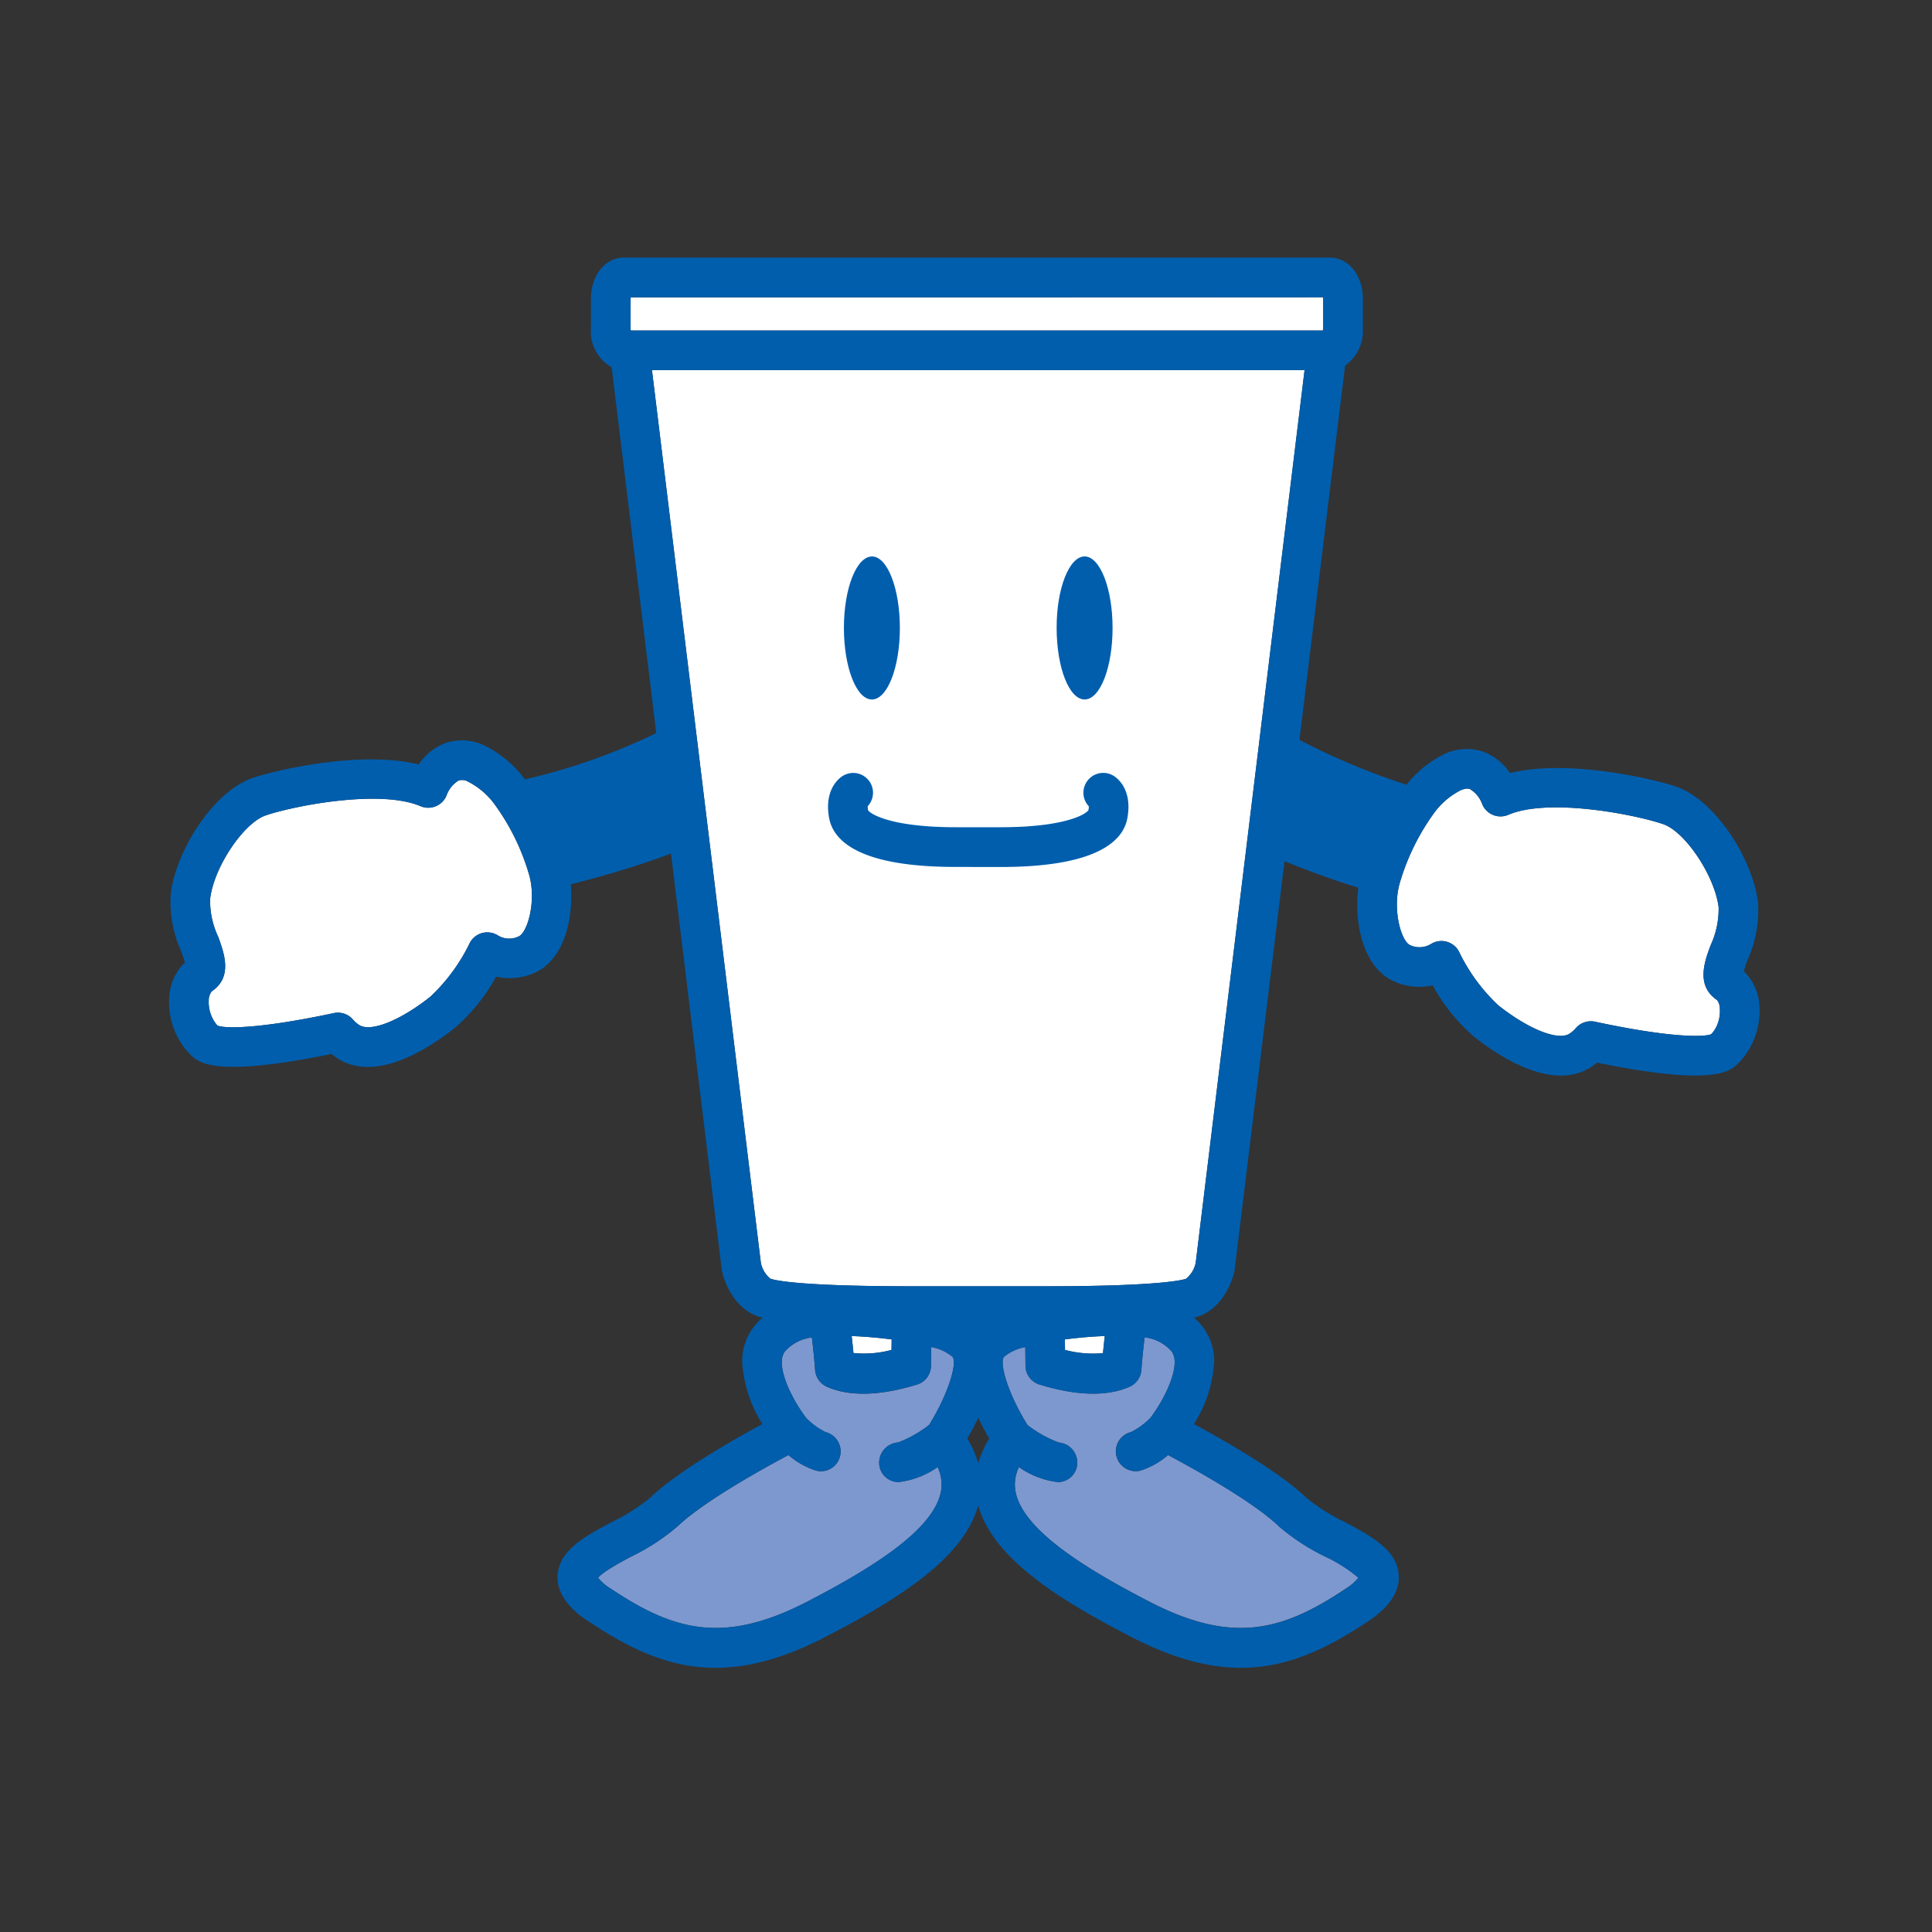 <svg xmlns="http://www.w3.org/2000/svg" xmlns:xlink="http://www.w3.org/1999/xlink" width="240" height="240" viewBox="0 0 240 240">
  <rect x="0" y="0" width="240" height="240" fill="#333333" stroke="none"/>
  <defs>
    <clipPath id="clip-path">
      <rect id="長方形_11202" data-name="長方形 11202" width="197.598" height="175.181" fill="none"/>
    </clipPath>
  </defs>
  <g id="グループ_161888" data-name="グループ 161888" transform="translate(-8161 4057)">
    <rect id="長方形_11294" data-name="長方形 11294" width="240" height="240" transform="translate(8161 -4057)" fill="none"/>
    <g id="グループ_161673" data-name="グループ 161673" transform="translate(8182 -4025)">
      <g id="グループ_161672" data-name="グループ 161672" transform="translate(0 0)" clip-path="url(#clip-path)">
        <path id="パス_24039" data-name="パス 24039" d="M39.167,61.88c1.691.058,3.38.212,4.967.42-.006.487-.013.933-.017,1.3a12.961,12.961,0,0,1-4.728.385c-.067-.714-.141-1.418-.221-2.1" transform="translate(45.63 72.09)" fill="#fff"/>
        <path id="パス_24040" data-name="パス 24040" d="M51.4,62.3c1.585-.21,3.269-.362,4.958-.422-.08.693-.156,1.4-.223,2.124a13.487,13.487,0,0,1-4.72-.4c0-.364-.009-.814-.015-1.3" transform="translate(59.882 72.089)" fill="#fff"/>
        <path id="パス_24041" data-name="パス 24041" d="M65.729,72.833a14.8,14.8,0,0,1-3.86,2.176L61.934,75a2.525,2.525,0,0,0-2.4,2.535,2.4,2.4,0,0,0,2.4,2.39A10.631,10.631,0,0,0,66.8,78.061a5.389,5.389,0,0,1,.491,2.161,4.593,4.593,0,0,1-.11,1.018C66.1,86.2,57.736,91.073,50.581,94.79c-10.4,5.367-16.593,3.577-24.352-1.6a6.036,6.036,0,0,1-1.611-1.368c.524-.7,2.678-1.873,4.029-2.6a26.375,26.375,0,0,0,5.833-3.791c3.235-3.092,10.641-7.192,13.787-8.861A9.627,9.627,0,0,0,51.7,78.5a2.426,2.426,0,0,0,2.973-1.786,2.472,2.472,0,0,0-1.782-2.99,8.517,8.517,0,0,1-2.433-1.777c-1.427-1.866-3.018-4.878-3.018-6.885a2.317,2.317,0,0,1,.323-1.284,5.234,5.234,0,0,1,3.412-1.816c.158,1.305.3,2.65.4,4.038a2.5,2.5,0,0,0,1.464,2.087c2.793,1.234,6.56,1.143,11.2-.273A2.449,2.449,0,0,0,65.97,65.5L66,63.151a5.729,5.729,0,0,1,2.674,1.238,1.3,1.3,0,0,1,.136.686c0,1.6-1.288,4.908-3.076,7.757" transform="translate(28.68 72.183)" fill="#7d98ce"/>
        <path id="パス_24042" data-name="パス 24042" d="M82.158,85.438a26.783,26.783,0,0,0,5.828,3.791,18.329,18.329,0,0,1,4.033,2.581,6.085,6.085,0,0,1-1.6,1.383c-7.77,5.181-13.947,6.971-24.352,1.6C58.9,91.078,50.532,86.2,49.454,81.244a4.994,4.994,0,0,1-.11-1.015,5.4,5.4,0,0,1,.5-2.167,10.577,10.577,0,0,0,4.86,1.873,2.419,2.419,0,0,0,2.4-2.412,2.517,2.517,0,0,0-2.4-2.514h.08a14.685,14.685,0,0,1-3.86-2.161C49.125,70,47.83,66.685,47.83,65.082a1.382,1.382,0,0,1,.139-.688A5.783,5.783,0,0,1,50.64,63.16l.028,2.371a2.44,2.44,0,0,0,1.758,2.286c4.624,1.418,8.394,1.5,11.182.268A2.472,2.472,0,0,0,65.063,66c.1-1.39.245-2.739.407-4.049a5.248,5.248,0,0,1,3.412,1.812,2.473,2.473,0,0,1,.32,1.3c-.007,2.013-1.6,5.031-3.022,6.9a8.948,8.948,0,0,1-2.423,1.762,2.463,2.463,0,0,0,1.191,4.78,9.642,9.642,0,0,0,3.427-1.936c3.146,1.671,10.563,5.772,13.782,8.864" transform="translate(55.722 72.176)" fill="#7d98ce"/>
        <path id="パス_24043" data-name="パス 24043" d="M40.754,49.416a2.682,2.682,0,0,1-2.557-.139,2.485,2.485,0,0,0-1.944-.294,2.454,2.454,0,0,0-1.541,1.225,22.638,22.638,0,0,1-4.9,6.683c-3.739,2.97-7.37,4.417-8.82,3.533a3.749,3.749,0,0,1-.872-.779,2.482,2.482,0,0,0-2.317-.712C8.346,60.944,4.3,60.843,3.386,60.49a2.332,2.332,0,0,1-.24-.273,4.463,4.463,0,0,1-.864-2.886,1.8,1.8,0,0,1,.366-1.1c2.667-1.784,1.526-4.8.8-6.8a10.322,10.322,0,0,1-.989-4.707c.45-3.9,4.139-9.42,6.915-10.36,3.607-1.215,14.235-3.271,19.214-1.139a2.467,2.467,0,0,0,3.219-1.288,3.548,3.548,0,0,1,1.511-1.9,1.505,1.505,0,0,1,1.251.178,9.3,9.3,0,0,1,3.319,2.912A28.1,28.1,0,0,1,42.1,41.806c.888,3.2-.2,7.142-1.342,7.61" transform="translate(2.65 34.921)" fill="#fff"/>
        <path id="パス_24044" data-name="パス 24044" d="M109.725,60.714a3,3,0,0,1-.249.273c-.909.344-4.947.465-14.412-1.565a2.493,2.493,0,0,0-2.312.714,3.78,3.78,0,0,1-.875.786c-1.44.885-5.073-.565-8.82-3.527a22.539,22.539,0,0,1-4.9-6.692,2.455,2.455,0,0,0-3.486-.922,2.747,2.747,0,0,1-2.563.139c-1.134-.476-2.219-4.419-1.329-7.619a28.31,28.31,0,0,1,4.2-8.677A9.314,9.314,0,0,1,78.3,30.711c.769-.362,1.124-.225,1.243-.175a3.609,3.609,0,0,1,1.524,1.9,2.457,2.457,0,0,0,3.219,1.288c4.982-2.135,15.608-.074,19.214,1.145,2.771.931,6.45,6.454,6.919,10.355a10.759,10.759,0,0,1-.994,4.7c-.749,2-1.868,5.012.8,6.809a1.758,1.758,0,0,1,.344,1.1,4.32,4.32,0,0,1-.844,2.886" transform="translate(82.076 35.496)" fill="#fff"/>
        <path id="パス_24045" data-name="パス 24045" d="M26.485,6.208V2.465c0-.1.015-.1.017-.18,1.682,0,84.314,0,85.977-.011.019.1.043.091.043.195V6.208c0,.113-.035.113-.043.2-1.663,0-84.281,0-85.955,0a.381.381,0,0,1-.039-.193" transform="translate(30.853 2.649)" fill="#fff"/>
        <path id="パス_24046" data-name="パス 24046" d="M95.251,117.382a3.485,3.485,0,0,1-1.193,1.951c-.214.074-2.7.95-17.87.933l-15.93,0c-15.14.013-17.627-.851-17.859-.957a3.449,3.449,0,0,1-1.158-1.931c-.041-.3-10.812-88.648-13.531-110.926h81.069c-2.721,22.287-13.486,110.627-13.527,110.926" transform="translate(32.281 7.521)" fill="#fff"/>
        <path id="パス_24047" data-name="パス 24047" d="M45.674,26.038c0,4.9-1.552,8.872-3.473,8.879s-3.479-3.986-3.479-8.894,1.563-8.874,3.494-8.874c1.905,0,3.458,3.973,3.458,8.889" transform="translate(45.111 19.977)" fill="#005ead"/>
        <path id="パス_24048" data-name="パス 24048" d="M69.886,30.768a2.453,2.453,0,0,0,.84,3.371c-.452-.271-.537-.528-.537-.552a.939.939,0,0,1,.017.214,2.161,2.161,0,0,1-.052.4c-.385.576-3.115,2.117-10.907,2.117H53.694c-7.792,0-10.513-1.541-10.918-2.117-.017-.167-.037-.32-.037-.4a.573.573,0,0,1,.019-.214c0,.024-.087.281-.554.552a2.458,2.458,0,1,0-2.531-4.215c-.407.234-2.386,1.635-1.728,5.25.507,2.776,3.646,6.084,15.748,6.075l5.553.009c12.1,0,15.259-3.308,15.75-6.084.658-3.616-1.334-5.016-1.73-5.254a2.459,2.459,0,0,0-3.382.849" transform="translate(44.052 34.444)" fill="#005ead"/>
        <path id="パス_24049" data-name="パス 24049" d="M50.928,26.03c0,4.9,1.548,8.881,3.475,8.885s3.473-3.984,3.473-8.885-1.559-8.885-3.473-8.883-3.486,3.975-3.475,8.883" transform="translate(59.331 19.976)" fill="#005ead"/>
        <path id="パス_24050" data-name="パス 24050" d="M195.63,88.644a14.046,14.046,0,0,1,.5-1.5,14.958,14.958,0,0,0,1.262-7.008c-.615-5.28-5.222-12.743-10.24-14.447-2.516-.849-13.252-3.464-20.574-1.654a6.965,6.965,0,0,0-3.193-2.609,6.427,6.427,0,0,0-5.066.3,13.561,13.561,0,0,0-4.594,3.758,86.818,86.818,0,0,1-13.306-5.571l5.674-46.5A5.255,5.255,0,0,0,148.3,8.853l0-3.732C148.295,2.2,146.53,0,144.2,0H56.509c-2.332,0-4.1,2.2-4.1,5.127v3.73a5.076,5.076,0,0,0,2.574,4.767l5.542,45.443a77.009,77.009,0,0,1-16.313,5.75,14.016,14.016,0,0,0-4.941-4.163,6.39,6.39,0,0,0-5.057-.3,6.979,6.979,0,0,0-3.2,2.611c-7.324-1.819-18.056.8-20.57,1.656C5.426,66.316.821,73.777.208,79.066a14.962,14.962,0,0,0,1.254,7,11.812,11.812,0,0,1,.507,1.5A6.416,6.416,0,0,0,.031,91.787a9.353,9.353,0,0,0,1.86,6.354,8.185,8.185,0,0,0,.834.935c.963.931,2.973,2.817,17.474-.152a6.821,6.821,0,0,0,.881.647c4.694,2.84,11.055-1.221,14.443-3.895a23.458,23.458,0,0,0,5.109-6.354,7.624,7.624,0,0,0,4.679-.431C49.1,87.3,50.276,82.047,49.9,77.843a114.459,114.459,0,0,0,12.455-3.808l6.3,51.648a1.275,1.275,0,0,0,.035.206c.082.4.9,3.908,3.813,5.358a5.439,5.439,0,0,0,1.215.439,7.839,7.839,0,0,0-1.362,1.537A7.006,7.006,0,0,0,71.2,137.2a16.021,16.021,0,0,0,2.52,7.694c-3.685,1.99-10.574,5.908-13.964,9.171a24.025,24.025,0,0,1-4.748,3.005c-3.39,1.8-6.579,3.516-6.731,6.666a.816.816,0,0,0-.011.225c-.011,2.905,2.927,4.863,3.914,5.5,8.881,5.936,16.9,8.327,29.34,1.89,8.831-4.568,17.188-9.708,19-16.348,1.827,6.642,10.18,11.782,19,16.339,12.46,6.445,20.457,4.055,29.338-1.881.985-.645,3.908-2.6,3.908-5.5,0-.084,0-.139-.006-.21-.145-3.17-3.341-4.88-6.707-6.681a23.937,23.937,0,0,1-4.783-3.02c-3.38-3.247-10.279-7.166-13.956-9.156a16.065,16.065,0,0,0,2.516-7.694,7.034,7.034,0,0,0-1.137-3.971,8.026,8.026,0,0,0-1.364-1.541,5.465,5.465,0,0,0,1.208-.437c2.9-1.451,3.737-4.954,3.81-5.341a1.043,1.043,0,0,0,.032-.225l6.19-50.709c3.063,1.251,6.2,2.388,9.171,3.3-.565,4.285.556,10.02,4.542,11.685a7.617,7.617,0,0,0,4.683.442,23.353,23.353,0,0,0,5.107,6.35c3.384,2.676,9.747,6.733,14.434,3.891a6.8,6.8,0,0,0,.877-.641c14.508,2.97,16.515,1.078,17.482.147a7.926,7.926,0,0,0,.829-.931,9.349,9.349,0,0,0,1.864-6.363,6.515,6.515,0,0,0-1.936-4.209M43.4,84.338a2.673,2.673,0,0,1-2.557-.141A2.492,2.492,0,0,0,38.9,83.9a2.448,2.448,0,0,0-1.539,1.228,22.638,22.638,0,0,1-4.9,6.683c-3.741,2.97-7.37,4.417-8.822,3.533a3.835,3.835,0,0,1-.872-.782,2.47,2.47,0,0,0-2.314-.71c-9.457,2.011-13.5,1.91-14.417,1.557a2.332,2.332,0,0,1-.24-.273,4.463,4.463,0,0,1-.864-2.886,1.814,1.814,0,0,1,.366-1.1c2.667-1.784,1.526-4.806.8-6.8a10.313,10.313,0,0,1-.989-4.7c.45-3.9,4.142-9.42,6.915-10.362,3.607-1.212,14.237-3.269,19.214-1.139a2.465,2.465,0,0,0,3.219-1.288,3.558,3.558,0,0,1,1.511-1.9,1.515,1.515,0,0,1,1.251.178,9.321,9.321,0,0,1,3.319,2.912,28.081,28.081,0,0,1,4.209,8.68c.888,3.2-.2,7.142-1.34,7.61M57.336,8.857V5.114c0-.1.015-.1.017-.18,1.682,0,84.314.006,85.977-.011.019.1.043.091.043.2V8.857c0,.113-.035.113-.043.2-1.663,0-84.281,0-85.955,0a.381.381,0,0,1-.039-.193M94.41,145.016a14.769,14.769,0,0,1-3.862,2.176l.067-.007a2.526,2.526,0,0,0-2.4,2.535,2.4,2.4,0,0,0,2.4,2.39,10.606,10.606,0,0,0,4.867-1.866,5.389,5.389,0,0,1,.491,2.161,4.6,4.6,0,0,1-.108,1.018c-1.082,4.956-9.45,9.833-16.6,13.551-10.4,5.367-16.595,3.577-24.354-1.6A6.036,6.036,0,0,1,53.3,164c.526-.7,2.676-1.873,4.029-2.6a26.44,26.44,0,0,0,5.835-3.791c3.232-3.092,10.639-7.192,13.787-8.861a9.572,9.572,0,0,0,3.427,1.929,2.43,2.43,0,0,0,2.977-1.786,2.473,2.473,0,0,0-1.786-2.99,8.577,8.577,0,0,1-2.433-1.777c-1.425-1.866-3.018-4.878-3.018-6.885a2.335,2.335,0,0,1,.323-1.284,5.24,5.24,0,0,1,3.414-1.816c.158,1.305.3,2.65.4,4.038a2.487,2.487,0,0,0,1.461,2.087c2.8,1.234,6.56,1.143,11.2-.273a2.448,2.448,0,0,0,1.734-2.312l.028-2.349a5.718,5.718,0,0,1,2.674,1.238,1.3,1.3,0,0,1,.136.686c0,1.6-1.29,4.908-3.076,7.757M84.8,133.97c1.689.061,3.377.212,4.964.422,0,.485-.013.931-.017,1.3a12.959,12.959,0,0,1-4.728.385q-.1-1.072-.219-2.1m15.727,15.8a12.07,12.07,0,0,0-1.37-3.074c.424-.723.907-1.611,1.37-2.581.459.97.94,1.858,1.368,2.581a11.9,11.9,0,0,0-1.368,3.074m37.355,7.848a26.754,26.754,0,0,0,5.828,3.791,18.247,18.247,0,0,1,4.033,2.583,6.139,6.139,0,0,1-1.6,1.381c-7.77,5.181-13.947,6.971-24.352,1.6-7.16-3.717-15.532-8.6-16.61-13.551a5.19,5.19,0,0,1-.108-1.018,5.43,5.43,0,0,1,.494-2.167,10.6,10.6,0,0,0,4.86,1.873,2.422,2.422,0,0,0,2.4-2.412,2.521,2.521,0,0,0-2.4-2.514h.084a14.587,14.587,0,0,1-3.862-2.161c-1.8-2.845-3.092-6.164-3.092-7.766a1.367,1.367,0,0,1,.139-.686,5.768,5.768,0,0,1,2.674-1.236l.026,2.371A2.448,2.448,0,0,0,108.147,140c4.629,1.416,8.394,1.494,11.184.268a2.482,2.482,0,0,0,1.457-2.083c.1-1.392.242-2.741.4-4.049a5.243,5.243,0,0,1,3.412,1.812,2.465,2.465,0,0,1,.32,1.3c-.006,2.013-1.6,5.031-3.02,6.9a8.993,8.993,0,0,1-2.42,1.76,2.463,2.463,0,0,0,1.189,4.78,9.646,9.646,0,0,0,3.425-1.933c3.148,1.669,10.563,5.772,13.782,8.861M111.284,134.39c1.585-.21,3.269-.362,4.958-.424-.08.695-.158,1.405-.225,2.126a13.42,13.42,0,0,1-4.715-.4c-.006-.364-.011-.814-.017-1.3M127.53,124.9a3.492,3.492,0,0,1-1.193,1.951c-.214.074-2.7.95-17.87.933l-15.928,0c-15.14.013-17.627-.851-17.859-.957a3.437,3.437,0,0,1-1.158-1.931c-.041-.3-10.812-88.648-13.531-110.926h81.066C138.338,36.264,127.573,124.6,127.53,124.9M191.8,96.211a3,3,0,0,1-.249.273c-.909.344-4.947.465-14.412-1.565a2.493,2.493,0,0,0-2.312.714,3.78,3.78,0,0,1-.875.786c-1.44.885-5.073-.565-8.82-3.527a22.539,22.539,0,0,1-4.9-6.692,2.455,2.455,0,0,0-3.486-.922,2.747,2.747,0,0,1-2.563.139c-1.134-.476-2.219-4.419-1.329-7.619a28.309,28.309,0,0,1,4.2-8.677,9.314,9.314,0,0,1,3.323-2.912c.769-.362,1.124-.225,1.243-.175a3.609,3.609,0,0,1,1.524,1.9,2.457,2.457,0,0,0,3.219,1.288c4.982-2.135,15.608-.074,19.214,1.145,2.771.931,6.45,6.454,6.919,10.355a10.759,10.759,0,0,1-.994,4.7c-.749,2-1.868,5.012.8,6.809a1.758,1.758,0,0,1,.344,1.1,4.32,4.32,0,0,1-.844,2.886" transform="translate(-0.001 0)" fill="#005ead"/>
      </g>
    </g>
  </g>
</svg>
